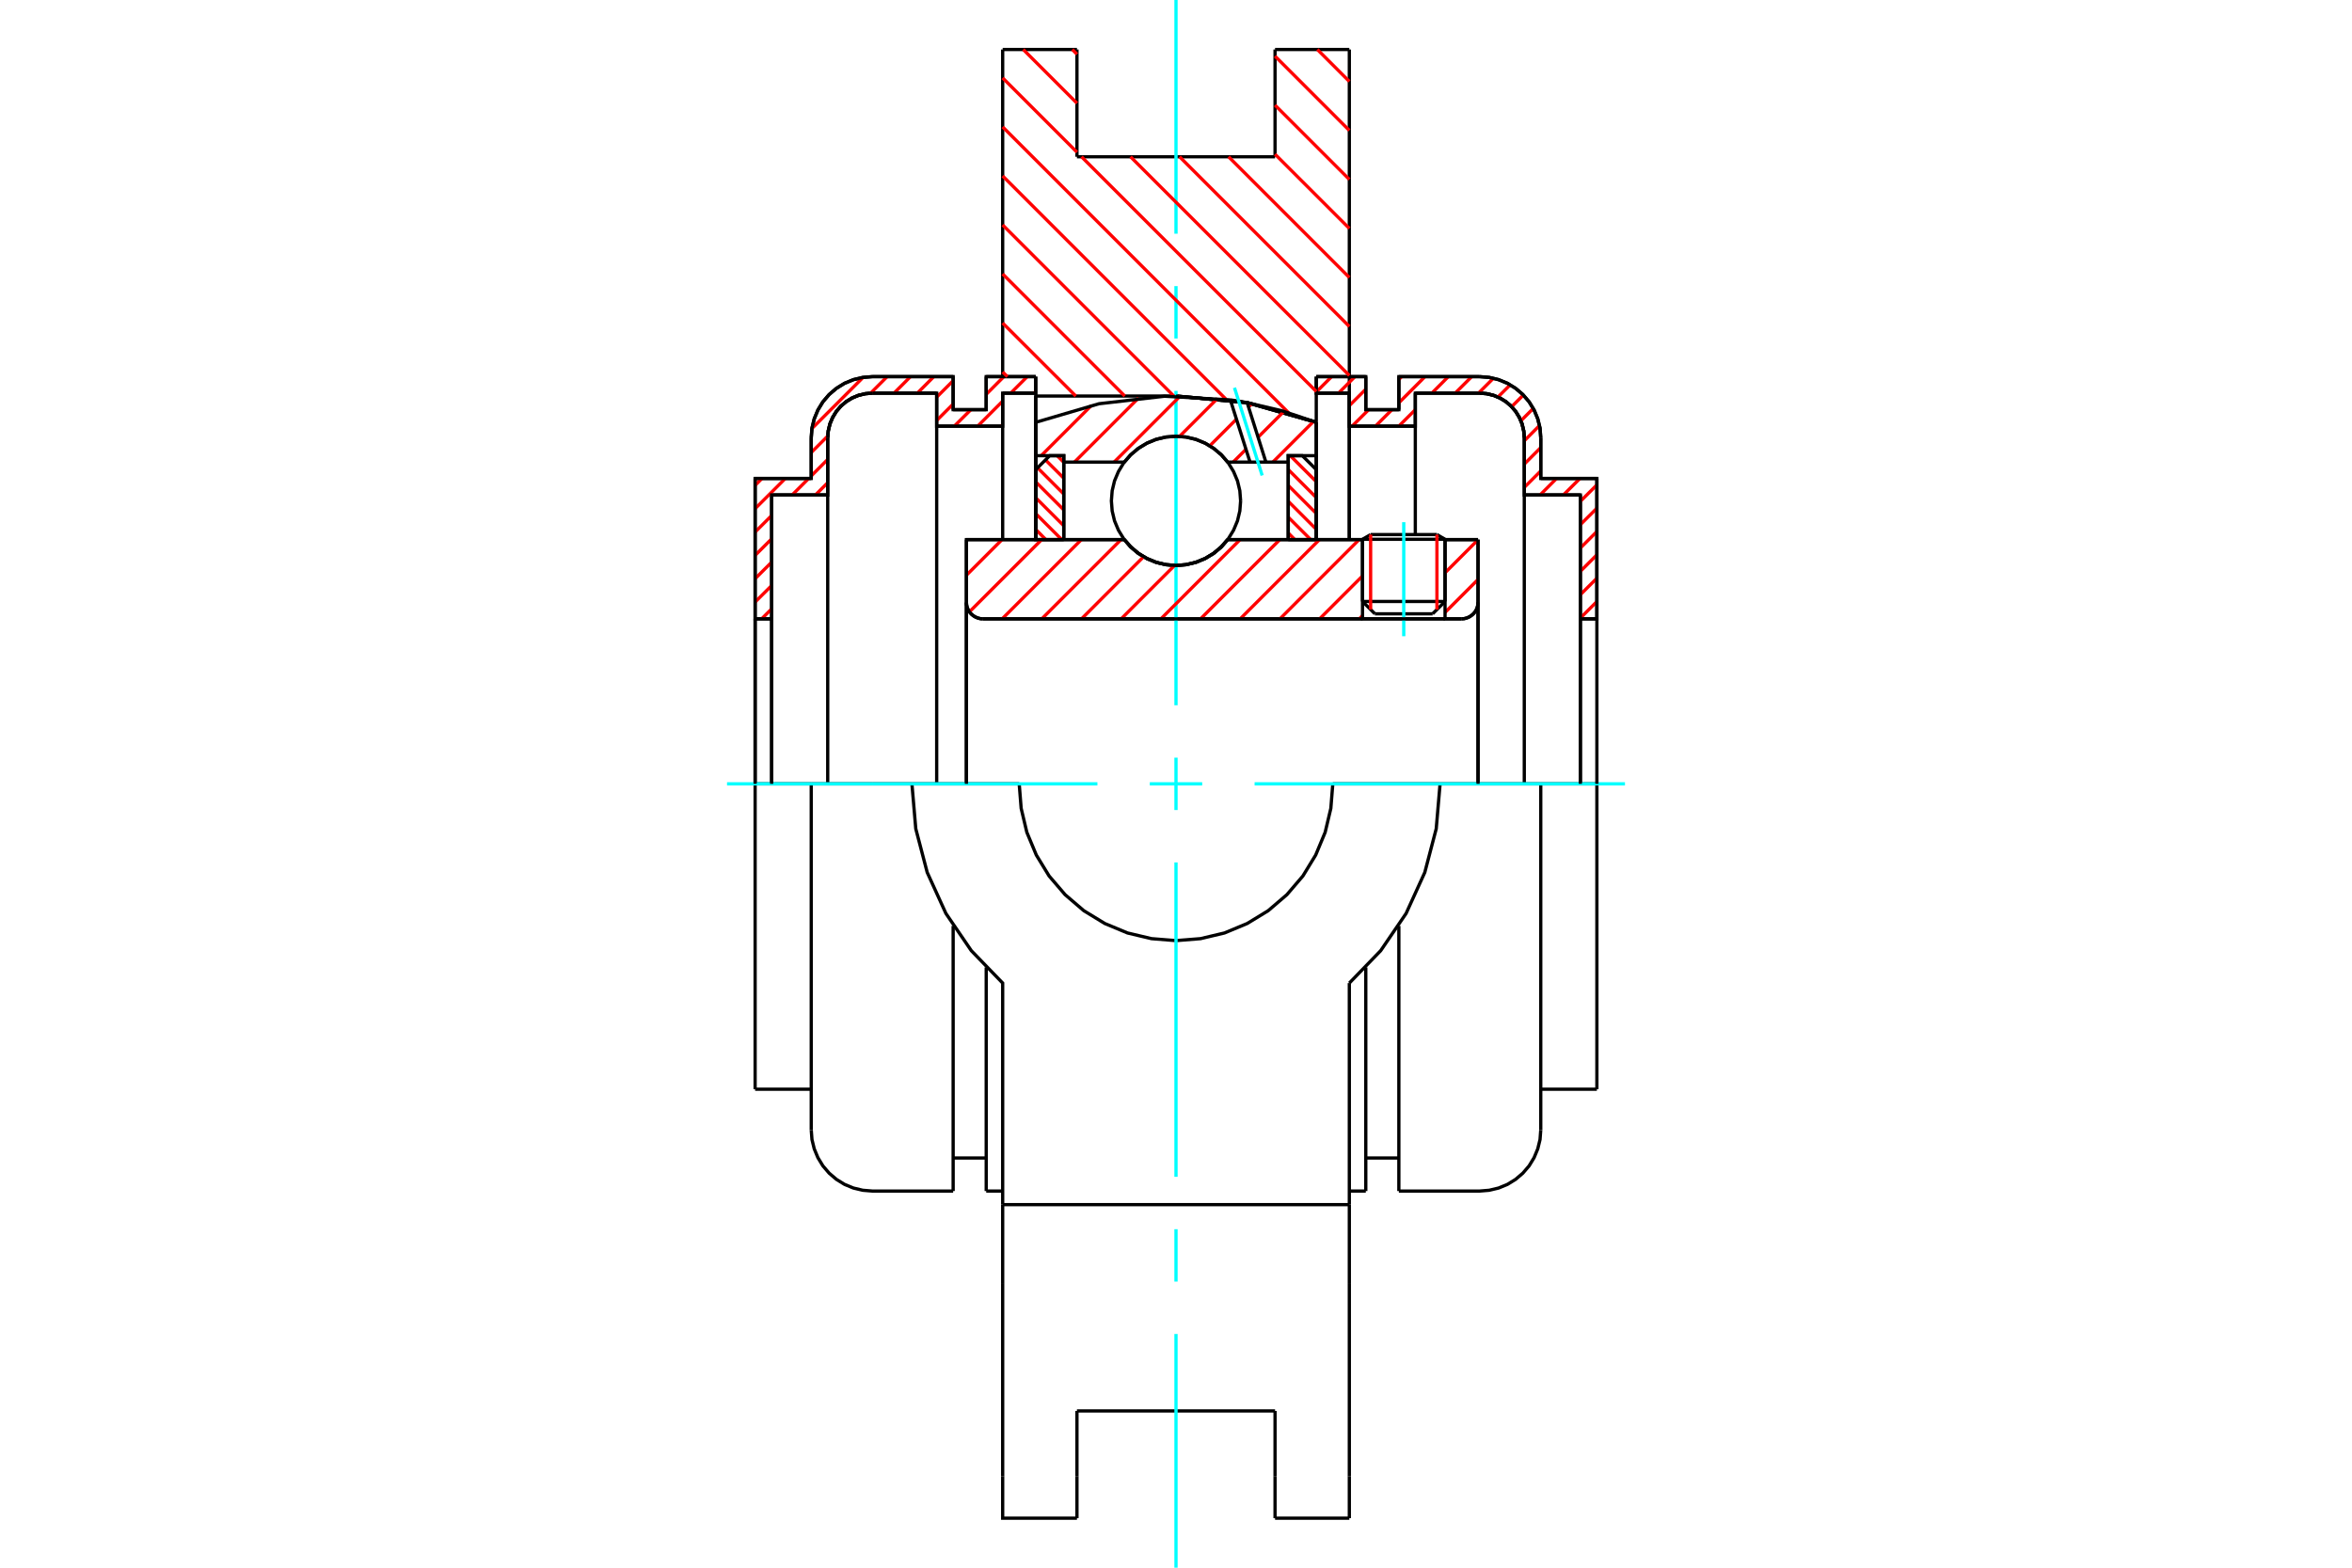 <?xml version="1.0" standalone="no"?>
<!DOCTYPE svg PUBLIC "-//W3C//DTD SVG 1.1//EN"
	"http://www.w3.org/Graphics/SVG/1.1/DTD/svg11.dtd">
<svg xmlns="http://www.w3.org/2000/svg" height="100%" width="100%" viewBox="0 0 36000 24000">
	<rect x="-1800" y="-1200" width="39600" height="26400" style="fill:#FFF"/>
	<g style="fill:none; fill-rule:evenodd" transform="matrix(1 0 0 1 0 0)">
		<g style="fill:none; stroke:#000; stroke-width:50; shape-rendering:geometricPrecision">
			<line x1="22118" y1="8256" x2="20855" y2="8256"/>
			<line x1="20979" y1="8184" x2="21994" y2="8184"/>
			<line x1="20855" y1="9208" x2="22118" y2="9208"/>
			<line x1="21928" y1="9397" x2="21044" y2="9397"/>
			<polyline points="22371,9474 22410,9471 22449,9461 22485,9446 22519,9425 22549,9400 22575,9370 22596,9336 22611,9299 22620,9261 22623,9221"/>
			<line x1="22623" y1="8261" x2="22623" y2="9221"/>
			<line x1="22118" y1="8261" x2="22623" y2="8261"/>
			<line x1="18791" y1="8261" x2="20855" y2="8261"/>
			<polyline points="17209,8261 17310,8376 17427,8474 17558,8552 17699,8610 17848,8645 18000,8657 18152,8645 18301,8610 18442,8552 18573,8474 18690,8376 18791,8261"/>
			<line x1="14792" y1="8261" x2="17209" y2="8261"/>
			<line x1="14792" y1="9221" x2="14792" y2="8261"/>
			<polyline points="14792,9221 14795,9261 14804,9299 14819,9336 14840,9370 14866,9400 14896,9425 14930,9446 14966,9461 15005,9471 15044,9474"/>
			<line x1="22371" y1="9474" x2="15044" y2="9474"/>
			<line x1="22623" y1="9221" x2="22623" y2="12000"/>
			<line x1="14792" y1="9221" x2="14792" y2="12000"/>
			<line x1="20979" y1="8184" x2="20855" y2="8256"/>
			<line x1="22118" y1="8256" x2="21994" y2="8184"/>
			<line x1="21928" y1="9397" x2="22118" y2="9208"/>
			<line x1="20855" y1="9208" x2="21044" y2="9397"/>
			<line x1="20855" y1="8256" x2="20855" y2="9208"/>
			<line x1="22118" y1="9208" x2="22118" y2="8256"/>
			<line x1="20653" y1="758" x2="20653" y2="5766"/>
			<line x1="19516" y1="758" x2="20653" y2="758"/>
			<line x1="19516" y1="2400" x2="19516" y2="758"/>
			<line x1="16484" y1="2400" x2="19516" y2="2400"/>
			<line x1="16484" y1="758" x2="16484" y2="2400"/>
			<line x1="15347" y1="758" x2="16484" y2="758"/>
			<line x1="15347" y1="5766" x2="15347" y2="758"/>
			<line x1="15853" y1="6063" x2="15853" y2="5766"/>
			<line x1="18000" y1="6063" x2="15853" y2="6063"/>
			<polyline points="20147,6465 19092,6165 18000,6063"/>
			<line x1="20147" y1="5766" x2="20147" y2="6465"/>
			<line x1="22042" y1="12000" x2="20400" y2="12000"/>
			<line x1="15600" y1="12000" x2="13958" y2="12000"/>
			<polyline points="15600,12000 15630,12375 15717,12742 15862,13090 16058,13411 16303,13697 16589,13942 16910,14138 17258,14283 17625,14370 18000,14400 18375,14370 18742,14283 19090,14138 19411,13942 19697,13697 19942,13411 20138,13090 20283,12742 20370,12375 20400,12000"/>
			<polyline points="13958,12000 14017,12688 14192,13356 14478,13984 14867,14554 15347,15050 15347,18442"/>
			<line x1="20653" y1="18442" x2="15347" y2="18442"/>
			<line x1="20653" y1="15050" x2="20653" y2="18442"/>
			<polyline points="20653,15050 21133,14554 21522,13984 21808,13356 21983,12688 22042,12000"/>
			<line x1="20653" y1="19642" x2="20653" y2="18442"/>
			<line x1="20653" y1="22598" x2="20653" y2="19642"/>
			<line x1="20653" y1="23242" x2="20653" y2="22598"/>
			<line x1="20653" y1="5766" x2="20653" y2="8261"/>
			<line x1="20147" y1="6465" x2="20147" y2="8261"/>
			<line x1="15853" y1="8261" x2="15853" y2="6063"/>
			<line x1="16484" y1="22598" x2="16484" y2="21600"/>
			<line x1="16484" y1="23242" x2="16484" y2="22598"/>
			<line x1="16484" y1="21600" x2="19516" y2="21600"/>
			<line x1="19516" y1="22598" x2="19516" y2="23242"/>
			<line x1="19516" y1="21600" x2="19516" y2="22598"/>
			<line x1="15347" y1="19642" x2="15347" y2="22598"/>
			<line x1="19516" y1="23242" x2="20653" y2="23242"/>
			<polyline points="15347,22598 15347,23242 16484,23242"/>
			<line x1="15347" y1="19642" x2="15347" y2="18442"/>
			<polyline points="20147,6465 19092,6165 18000,6063"/>
			<line x1="12417" y1="12000" x2="11558" y2="12000"/>
			<line x1="13352" y1="12000" x2="12417" y2="12000"/>
			<line x1="13958" y1="12000" x2="13352" y2="12000"/>
			<line x1="11811" y1="7577" x2="11811" y2="9474"/>
			<line x1="12669" y1="7577" x2="11811" y2="7577"/>
			<line x1="12669" y1="6701" x2="12669" y2="7577"/>
			<polyline points="13352,6019 13245,6027 13141,6052 13042,6093 12951,6149 12869,6219 12800,6300 12744,6392 12703,6490 12678,6595 12669,6701"/>
			<line x1="14337" y1="6019" x2="13352" y2="6019"/>
			<line x1="14337" y1="6524" x2="14337" y2="6019"/>
			<line x1="15347" y1="6524" x2="14337" y2="6524"/>
			<line x1="15347" y1="6019" x2="15347" y2="6524"/>
			<line x1="15853" y1="6019" x2="15347" y2="6019"/>
			<line x1="15095" y1="5766" x2="15853" y2="5766"/>
			<line x1="15095" y1="6272" x2="15095" y2="5766"/>
			<line x1="14589" y1="6272" x2="15095" y2="6272"/>
			<line x1="14589" y1="5766" x2="14589" y2="6272"/>
			<line x1="13352" y1="5766" x2="14589" y2="5766"/>
			<polyline points="13352,5766 13206,5778 13063,5812 12927,5868 12802,5945 12691,6040 12595,6152 12519,6277 12463,6412 12428,6555 12417,6701"/>
			<line x1="12417" y1="7325" x2="12417" y2="6701"/>
			<line x1="11558" y1="7325" x2="12417" y2="7325"/>
			<line x1="11558" y1="9474" x2="11558" y2="7325"/>
			<line x1="11558" y1="16675" x2="11558" y2="12000"/>
			<line x1="12417" y1="17299" x2="12417" y2="12000"/>
			<line x1="15853" y1="6063" x2="15853" y2="8261"/>
			<line x1="14589" y1="18234" x2="14589" y2="14175"/>
			<line x1="15095" y1="18234" x2="15095" y2="14810"/>
			<line x1="11558" y1="9474" x2="11558" y2="12000"/>
			<line x1="11811" y1="9474" x2="11811" y2="12000"/>
			<line x1="12669" y1="7577" x2="12669" y2="12000"/>
			<line x1="14337" y1="6524" x2="14337" y2="12000"/>
			<line x1="15347" y1="6524" x2="15347" y2="8261"/>
			<line x1="11558" y1="16675" x2="12417" y2="16675"/>
			<polyline points="12417,17299 12428,17445 12463,17588 12519,17723 12595,17848 12691,17960 12802,18055 12927,18132 13063,18188 13206,18222 13352,18234 14589,18234"/>
			<line x1="15095" y1="18234" x2="15347" y2="18234"/>
			<line x1="14589" y1="17728" x2="15095" y2="17728"/>
			<line x1="11811" y1="9474" x2="11558" y2="9474"/>
			<polyline points="13352,6019 13245,6027 13141,6052 13042,6093 12951,6149 12869,6219 12800,6300 12744,6392 12703,6490 12678,6595 12669,6701"/>
			<line x1="24442" y1="7325" x2="24442" y2="9474"/>
			<line x1="23583" y1="7325" x2="24442" y2="7325"/>
			<line x1="23583" y1="6701" x2="23583" y2="7325"/>
			<polyline points="23583,6701 23572,6555 23537,6412 23481,6277 23405,6152 23309,6040 23198,5945 23073,5868 22937,5812 22794,5778 22648,5766"/>
			<line x1="21411" y1="5766" x2="22648" y2="5766"/>
			<line x1="21411" y1="6272" x2="21411" y2="5766"/>
			<line x1="20905" y1="6272" x2="21411" y2="6272"/>
			<line x1="20905" y1="5766" x2="20905" y2="6272"/>
			<line x1="20147" y1="5766" x2="20905" y2="5766"/>
			<line x1="20653" y1="6019" x2="20147" y2="6019"/>
			<line x1="20653" y1="6524" x2="20653" y2="6019"/>
			<line x1="21663" y1="6524" x2="20653" y2="6524"/>
			<line x1="21663" y1="6019" x2="21663" y2="6524"/>
			<line x1="22648" y1="6019" x2="21663" y2="6019"/>
			<polyline points="23331,6701 23322,6595 23297,6490 23256,6392 23200,6300 23131,6219 23049,6149 22958,6093 22859,6052 22755,6027 22648,6019"/>
			<line x1="23331" y1="7577" x2="23331" y2="6701"/>
			<line x1="24189" y1="7577" x2="23331" y2="7577"/>
			<line x1="24189" y1="9474" x2="24189" y2="7577"/>
			<line x1="22648" y1="12000" x2="22042" y2="12000"/>
			<line x1="23583" y1="12000" x2="22648" y2="12000"/>
			<line x1="24442" y1="12000" x2="23583" y2="12000"/>
			<line x1="24189" y1="12000" x2="24189" y2="9474"/>
			<line x1="23331" y1="12000" x2="23331" y2="7577"/>
			<line x1="24442" y1="12000" x2="24442" y2="16675"/>
			<line x1="21663" y1="8180" x2="21663" y2="6524"/>
			<line x1="20653" y1="8261" x2="20653" y2="6524"/>
			<line x1="20905" y1="14810" x2="20905" y2="18234"/>
			<line x1="21411" y1="14175" x2="21411" y2="18234"/>
			<line x1="23583" y1="12000" x2="23583" y2="17299"/>
			<line x1="24442" y1="9474" x2="24189" y2="9474"/>
			<polyline points="23331,6701 23322,6595 23297,6490 23256,6392 23200,6300 23131,6219 23049,6149 22958,6093 22859,6052 22755,6027 22648,6019"/>
			<line x1="20905" y1="17728" x2="21411" y2="17728"/>
			<polyline points="21411,18234 22648,18234 22794,18222 22937,18188 23073,18132 23198,18055 23309,17960 23405,17848 23481,17723 23537,17588 23572,17445 23583,17299"/>
			<line x1="23583" y1="16675" x2="24442" y2="16675"/>
			<line x1="20653" y1="18234" x2="20905" y2="18234"/>
		</g>
		<g style="fill:none; stroke:#0FF; stroke-width:50; shape-rendering:geometricPrecision">
			<line x1="21486" y1="9740" x2="21486" y2="7994"/>
			<line x1="11128" y1="12000" x2="16797" y2="12000"/>
			<line x1="17599" y1="12000" x2="18401" y2="12000"/>
			<line x1="19203" y1="12000" x2="24872" y2="12000"/>
			<line x1="18000" y1="24000" x2="18000" y2="20422"/>
			<line x1="18000" y1="19620" x2="18000" y2="18818"/>
			<line x1="18000" y1="18016" x2="18000" y2="13203"/>
			<line x1="18000" y1="12401" x2="18000" y2="11599"/>
			<line x1="18000" y1="10797" x2="18000" y2="5984"/>
			<line x1="18000" y1="5182" x2="18000" y2="4380"/>
			<line x1="18000" y1="3578" x2="18000" y2="0"/>
		</g>
		<g style="fill:none; stroke:#F00; stroke-width:50; shape-rendering:geometricPrecision">
			<line x1="24442" y1="9209" x2="24189" y2="9462"/>
			<line x1="24442" y1="8852" x2="24189" y2="9104"/>
			<line x1="24442" y1="8494" x2="24189" y2="8747"/>
			<line x1="24442" y1="8137" x2="24189" y2="8390"/>
			<line x1="24442" y1="7780" x2="24189" y2="8032"/>
			<line x1="24442" y1="7423" x2="24189" y2="7675"/>
			<line x1="24183" y1="7325" x2="23930" y2="7577"/>
			<line x1="23825" y1="7325" x2="23573" y2="7577"/>
			<line x1="23583" y1="7210" x2="23331" y2="7462"/>
			<line x1="23583" y1="6852" x2="23331" y2="7105"/>
			<line x1="23564" y1="6514" x2="23331" y2="6748"/>
			<line x1="23468" y1="6253" x2="23279" y2="6442"/>
			<line x1="23316" y1="6048" x2="23138" y2="6226"/>
			<line x1="23115" y1="5892" x2="22927" y2="6079"/>
			<line x1="22858" y1="5791" x2="22630" y2="6019"/>
			<line x1="22526" y1="5766" x2="22273" y2="6019"/>
			<line x1="22168" y1="5766" x2="21916" y2="6019"/>
			<line x1="21663" y1="6272" x2="21410" y2="6524"/>
			<line x1="21811" y1="5766" x2="21411" y2="6167"/>
			<line x1="21306" y1="6272" x2="21053" y2="6524"/>
			<line x1="21454" y1="5766" x2="21411" y2="5810"/>
			<line x1="20949" y1="6272" x2="20696" y2="6524"/>
			<line x1="20905" y1="5958" x2="20653" y2="6210"/>
			<line x1="20739" y1="5766" x2="20487" y2="6019"/>
			<line x1="20382" y1="5766" x2="20147" y2="6001"/>
		</g>
		<g style="fill:none; stroke:#000; stroke-width:50; shape-rendering:geometricPrecision">
			<polyline points="20147,5766 20905,5766 20905,6272 21411,6272 21411,5766 22648,5766"/>
			<polyline points="23583,6701 23572,6555 23537,6412 23481,6277 23405,6152 23309,6040 23198,5945 23073,5868 22937,5812 22794,5778 22648,5766"/>
			<polyline points="23583,6701 23583,7325 24442,7325 24442,9474 24189,9474 24189,7577 23331,7577 23331,6701 23322,6595 23297,6490 23256,6392 23200,6300 23131,6219 23049,6149 22958,6093 22859,6052 22755,6027 22648,6019 21663,6019 21663,6524 20653,6524 20653,6019 20147,6019 20147,5766"/>
			<line x1="24442" y1="12000" x2="24442" y2="9474"/>
			<line x1="24189" y1="9474" x2="24189" y2="12000"/>
		</g>
		<g style="fill:none; stroke:#F00; stroke-width:50; shape-rendering:geometricPrecision">
			<line x1="15853" y1="5993" x2="15827" y2="6019"/>
			<line x1="15347" y1="6499" x2="15322" y2="6524"/>
			<line x1="15723" y1="5766" x2="15470" y2="6019"/>
			<line x1="15347" y1="6141" x2="14965" y2="6524"/>
			<line x1="15365" y1="5766" x2="15095" y2="6037"/>
			<line x1="14860" y1="6272" x2="14607" y2="6524"/>
			<line x1="11811" y1="9321" x2="11658" y2="9474"/>
			<line x1="14589" y1="6185" x2="14337" y2="6437"/>
			<line x1="11811" y1="8964" x2="11558" y2="9216"/>
			<line x1="14589" y1="5828" x2="14337" y2="6080"/>
			<line x1="11811" y1="8606" x2="11558" y2="8859"/>
			<line x1="14293" y1="5766" x2="14041" y2="6019"/>
			<line x1="12669" y1="7390" x2="12482" y2="7577"/>
			<line x1="11811" y1="8249" x2="11558" y2="8502"/>
			<line x1="13936" y1="5766" x2="13684" y2="6019"/>
			<line x1="12669" y1="7033" x2="12417" y2="7286"/>
			<line x1="12378" y1="7325" x2="12125" y2="7577"/>
			<line x1="11811" y1="7892" x2="11558" y2="8145"/>
			<line x1="13579" y1="5766" x2="13325" y2="6020"/>
			<line x1="12670" y1="6675" x2="12417" y2="6928"/>
			<line x1="12020" y1="7325" x2="11558" y2="7787"/>
			<line x1="13210" y1="5778" x2="12428" y2="6560"/>
			<line x1="11663" y1="7325" x2="11558" y2="7430"/>
		</g>
		<g style="fill:none; stroke:#000; stroke-width:50; shape-rendering:geometricPrecision">
			<polyline points="15853,5766 15095,5766 15095,6272 14589,6272 14589,5766 13352,5766 13206,5778 13063,5812 12927,5868 12802,5945 12691,6040 12595,6152 12519,6277 12463,6412 12428,6555 12417,6701 12417,7325 11558,7325 11558,9474 11811,9474 11811,7577 12669,7577 12669,6701"/>
			<polyline points="13352,6019 13245,6027 13141,6052 13042,6093 12951,6149 12869,6219 12800,6300 12744,6392 12703,6490 12678,6595 12669,6701"/>
			<polyline points="13352,6019 14337,6019 14337,6524 15347,6524 15347,6019 15853,6019 15853,5766"/>
			<line x1="11558" y1="12000" x2="11558" y2="9474"/>
			<line x1="11811" y1="9474" x2="11811" y2="12000"/>
		</g>
		<g style="fill:none; stroke:#F00; stroke-width:50; shape-rendering:geometricPrecision">
			<line x1="20164" y1="758" x2="20653" y2="1247"/>
			<line x1="19516" y1="860" x2="20653" y2="1997"/>
			<line x1="19516" y1="1610" x2="20653" y2="2747"/>
			<line x1="19516" y1="2361" x2="20653" y2="3497"/>
			<line x1="18805" y1="2400" x2="20653" y2="4248"/>
			<line x1="16413" y1="758" x2="16484" y2="830"/>
			<line x1="18055" y1="2400" x2="20653" y2="4998"/>
			<line x1="15662" y1="758" x2="16484" y2="1580"/>
			<line x1="17304" y1="2400" x2="20653" y2="5748"/>
			<line x1="15347" y1="1193" x2="16484" y2="2330"/>
			<line x1="16554" y1="2400" x2="20147" y2="5993"/>
			<line x1="15347" y1="1943" x2="19725" y2="6321"/>
			<line x1="15347" y1="2694" x2="18768" y2="6115"/>
			<line x1="15347" y1="3444" x2="17966" y2="6063"/>
			<line x1="15347" y1="4194" x2="17216" y2="6063"/>
			<line x1="15347" y1="4945" x2="16466" y2="6063"/>
			<line x1="15347" y1="5695" x2="15419" y2="5766"/>
		</g>
		<g style="fill:none; stroke:#000; stroke-width:50; shape-rendering:geometricPrecision">
			<polyline points="20147,6465 19092,6165 18000,6063"/>
		</g>
		<g style="fill:none; stroke:#F00; stroke-width:50; shape-rendering:geometricPrecision">
			<line x1="21994" y1="8184" x2="21994" y2="9332"/>
			<line x1="20979" y1="9332" x2="20979" y2="8184"/>
			<line x1="15853" y1="8105" x2="16008" y2="8261"/>
			<line x1="15853" y1="7863" x2="16251" y2="8261"/>
			<line x1="15853" y1="7620" x2="16282" y2="8049"/>
			<line x1="15853" y1="7377" x2="16282" y2="7806"/>
			<line x1="15881" y1="7162" x2="16282" y2="7563"/>
			<line x1="16002" y1="7041" x2="16282" y2="7320"/>
			<line x1="16181" y1="6976" x2="16282" y2="7077"/>
		</g>
		<g style="fill:none; stroke:#000; stroke-width:50; shape-rendering:geometricPrecision">
			<polyline points="16282,8261 16282,6976 16067,6976 15853,7190 15853,8261 16282,8261"/>
		</g>
		<g style="fill:none; stroke:#F00; stroke-width:50; shape-rendering:geometricPrecision">
			<line x1="19749" y1="6976" x2="20147" y2="7374"/>
			<line x1="19718" y1="7188" x2="20147" y2="7617"/>
			<line x1="19718" y1="7431" x2="20147" y2="7860"/>
			<line x1="19718" y1="7674" x2="20147" y2="8103"/>
			<line x1="19718" y1="7917" x2="20062" y2="8261"/>
			<line x1="19718" y1="8159" x2="19819" y2="8261"/>
		</g>
		<g style="fill:none; stroke:#000; stroke-width:50; shape-rendering:geometricPrecision">
			<polyline points="19718,8261 19718,6976 19933,6976 20147,7190 20147,8261 19718,8261"/>
			<polyline points="18989,7668 18977,7513 18941,7362 18881,7219 18800,7086 18699,6968 18581,6867 18449,6786 18306,6727 18155,6691 18000,6679 17845,6691 17694,6727 17551,6786 17419,6867 17301,6968 17200,7086 17119,7219 17059,7362 17023,7513 17011,7668 17023,7822 17059,7973 17119,8117 17200,8249 17301,8367 17419,8468 17551,8549 17694,8608 17845,8644 18000,8657 18155,8644 18306,8608 18449,8549 18581,8468 18699,8367 18800,8249 18881,8117 18941,7973 18977,7822 18989,7668"/>
		</g>
		<g style="fill:none; stroke:#F00; stroke-width:50; shape-rendering:geometricPrecision">
			<line x1="20106" y1="6451" x2="19483" y2="7074"/>
			<line x1="19650" y1="6300" x2="19256" y2="6694"/>
			<line x1="19071" y1="6878" x2="18875" y2="7074"/>
			<line x1="19162" y1="6180" x2="19110" y2="6232"/>
			<line x1="18925" y1="6417" x2="18517" y2="6825"/>
			<line x1="18635" y1="6100" x2="18055" y2="6680"/>
			<line x1="18063" y1="6064" x2="17053" y2="7074"/>
			<line x1="17427" y1="6093" x2="16446" y2="7074"/>
			<line x1="16704" y1="6209" x2="15937" y2="6976"/>
		</g>
		<g style="fill:none; stroke:#000; stroke-width:50; shape-rendering:geometricPrecision">
			<polyline points="15853,8261 15853,6976 15853,6465"/>
			<polyline points="18832,6122 17824,6066 16821,6181 15853,6465"/>
			<polyline points="19089,6164 18961,6141 18832,6122"/>
			<polyline points="20147,6465 19625,6290 19089,6164"/>
			<polyline points="20147,6465 20147,6976 19718,6976 19718,7074 19718,8261"/>
			<polyline points="19718,7074 19376,7074 19133,7074 18791,7074 18690,6959 18573,6862 18442,6783 18301,6725 18152,6690 18000,6679 17848,6690 17699,6725 17558,6783 17427,6862 17310,6959 17209,7074 16282,7074 16282,8261"/>
			<polyline points="16282,7074 16282,6976 15853,6976"/>
			<line x1="20147" y1="6976" x2="20147" y2="8261"/>
		</g>
		<g style="fill:none; stroke:#0FF; stroke-width:50; shape-rendering:geometricPrecision">
			<line x1="19319" y1="7279" x2="18895" y2="5936"/>
		</g>
		<g style="fill:none; stroke:#000; stroke-width:50; shape-rendering:geometricPrecision">
			<line x1="19133" y1="7074" x2="18832" y2="6122"/>
			<line x1="19376" y1="7074" x2="19089" y2="6164"/>
		</g>
		<g style="fill:none; stroke:#F00; stroke-width:50; shape-rendering:geometricPrecision">
			<line x1="22623" y1="8871" x2="22118" y2="9376"/>
			<line x1="22623" y1="8263" x2="22118" y2="8769"/>
			<line x1="20855" y1="9424" x2="20805" y2="9474"/>
			<line x1="20855" y1="8817" x2="20198" y2="9474"/>
			<line x1="20803" y1="8261" x2="19591" y2="9474"/>
			<line x1="20196" y1="8261" x2="18983" y2="9474"/>
			<line x1="19589" y1="8261" x2="18376" y2="9474"/>
			<line x1="18981" y1="8261" x2="17769" y2="9474"/>
			<line x1="17979" y1="8656" x2="17161" y2="9474"/>
			<line x1="17504" y1="8523" x2="16554" y2="9474"/>
			<line x1="17159" y1="8261" x2="15946" y2="9474"/>
			<line x1="16552" y1="8261" x2="15339" y2="9474"/>
			<line x1="15944" y1="8261" x2="14838" y2="9367"/>
			<line x1="15337" y1="8261" x2="14792" y2="8806"/>
		</g>
		<g style="fill:none; stroke:#000; stroke-width:50; shape-rendering:geometricPrecision">
			<line x1="22623" y1="12000" x2="22623" y2="8261"/>
			<polyline points="22371,9474 22410,9471 22449,9461 22485,9446 22519,9425 22549,9400 22575,9370 22596,9336 22611,9299 22620,9261 22623,9221"/>
			<polyline points="22371,9474 22118,9474 22118,8261"/>
			<polyline points="22118,9474 20855,9474 20855,8261"/>
			<line x1="20855" y1="9474" x2="15044" y2="9474"/>
			<polyline points="14792,9221 14795,9261 14804,9299 14819,9336 14840,9370 14866,9400 14896,9425 14930,9446 14966,9461 15005,9471 15044,9474"/>
			<polyline points="14792,9221 14792,8261 15221,8261 17209,8261 17310,8376 17427,8474 17558,8552 17699,8610 17848,8645 18000,8657 18152,8645 18301,8610 18442,8552 18573,8474 18690,8376 18791,8261 20855,8261"/>
			<line x1="22118" y1="8261" x2="22623" y2="8261"/>
			<line x1="14792" y1="12000" x2="14792" y2="9221"/>
		</g>
	</g>
</svg>
